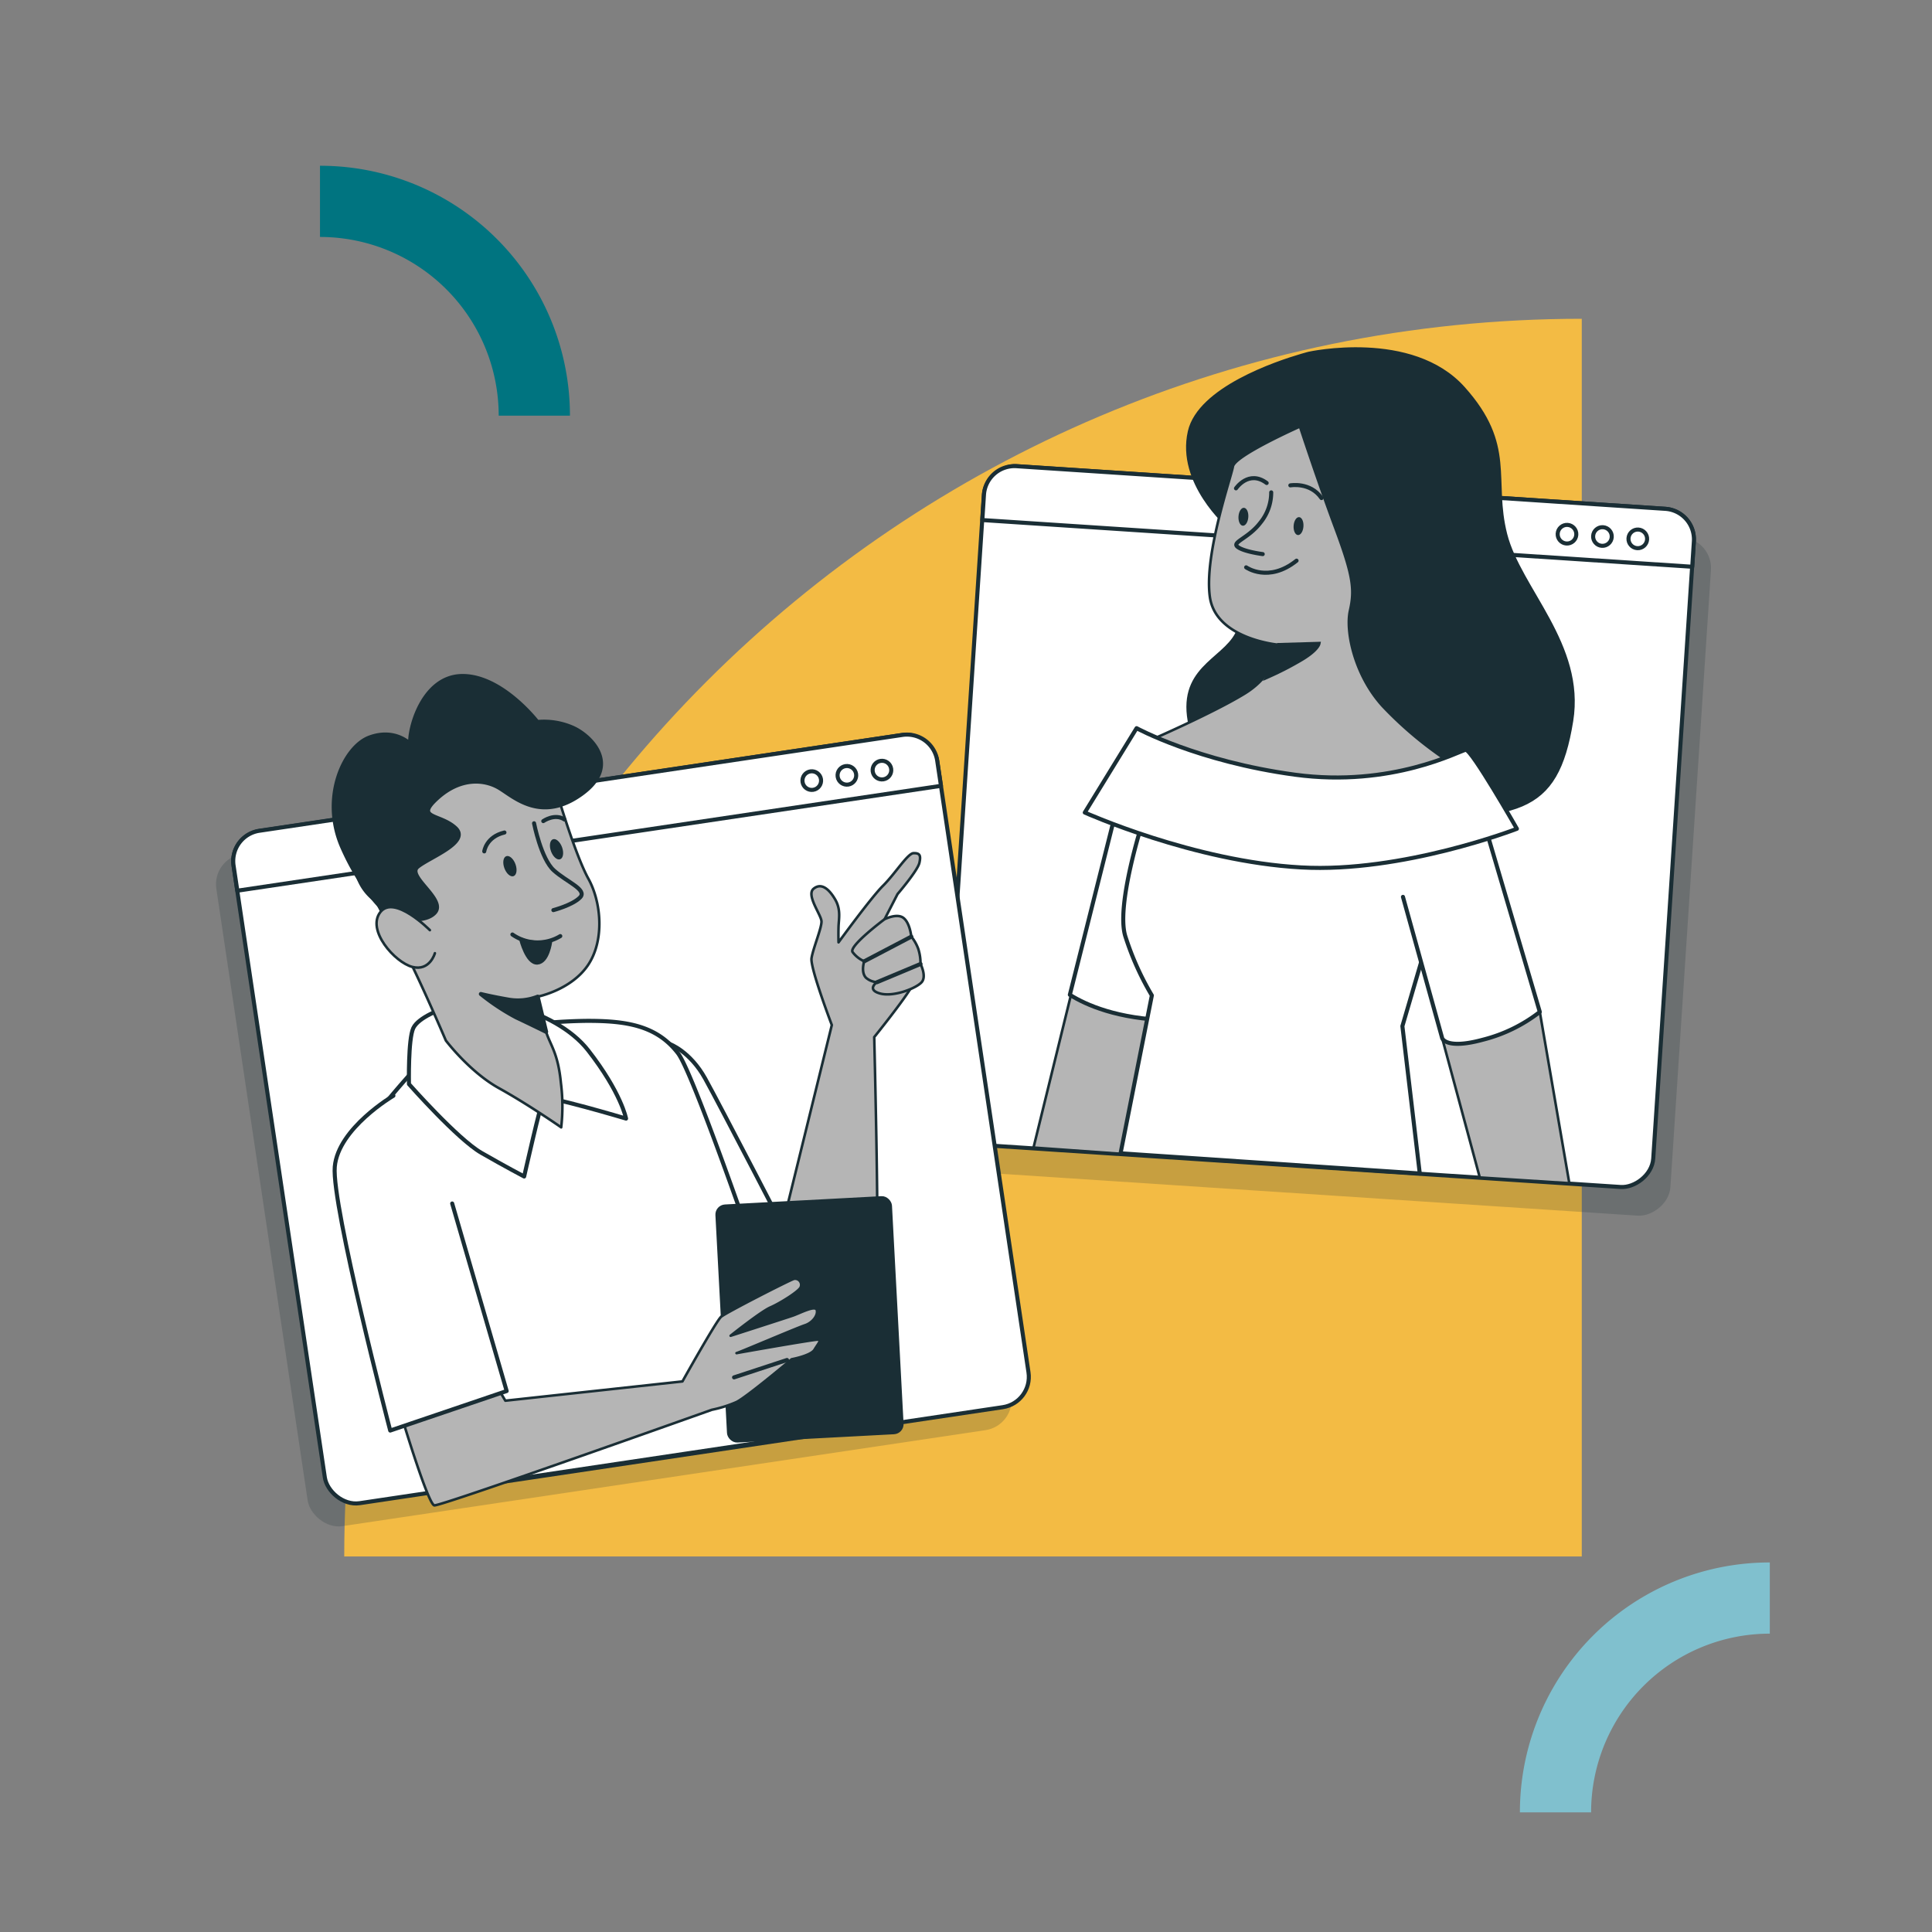 <svg xmlns="http://www.w3.org/2000/svg" viewBox="0 0 400 400"><rect x="0" y="0" width="400" height="400" fill="#808080" stroke="none"/><defs><style>.cls-1{fill:#f3bb44;}.cls-2{fill:#80c0ce;}.cls-3{fill:#007480;}.cls-10,.cls-4,.cls-6,.cls-9{fill:#1a2e35;}.cls-4{opacity:0.2;}.cls-5{fill:#fff;}.cls-10,.cls-5,.cls-6,.cls-7,.cls-8{stroke:#1a2e35;}.cls-5,.cls-6,.cls-7,.cls-8{stroke-linecap:round;stroke-linejoin:round;}.cls-10,.cls-5,.cls-6,.cls-8{stroke-width:0.84px;}.cls-7{fill:#b5b5b5;stroke-width:0.53px;}.cls-8{fill:none;}.cls-10{stroke-miterlimit:10;}</style></defs><title>Artboard 15</title><g id="PAIN_POINTS" data-name="PAIN POINTS"><path class="cls-1" d="M71.27,322.25C71.27,180.75,186,66,327.49,66V322.25Z"/><path class="cls-2" d="M314.68,375.23a51.7,51.7,0,0,1,51.74-51.74v14.74a37,37,0,0,0-37,37Z"/><path class="cls-3" d="M66.25,34.32A51.7,51.7,0,0,1,118,86.06H103.25a37,37,0,0,0-37-37Z"/><rect class="cls-4" x="206.21" y="103.43" width="140.72" height="147.3" rx="6.34" ry="6.34" transform="translate(81.71 441.43) rotate(-86.24)"/><rect class="cls-5" x="202.65" y="97.5" width="140.72" height="147.3" rx="6.34" ry="6.34" transform="translate(84.31 432.33) rotate(-86.24)"/><path class="cls-5" d="M350.36,117.34l.34-5.24a6.34,6.34,0,0,0-5.91-6.75L210.47,96.52a6.34,6.34,0,0,0-6.75,5.91l-.34,5.24Z"/><circle class="cls-5" cx="324.45" cy="110.6" r="1.93" transform="translate(192.79 427.1) rotate(-86.24)"/><circle class="cls-5" cx="331.78" cy="111.09" r="1.93" transform="translate(199.16 434.86) rotate(-86.24)"/><circle class="cls-5" cx="339.11" cy="111.57" r="1.93" transform="translate(205.52 442.63) rotate(-86.24)"/><path class="cls-6" d="M271,73.24s-.57.14-1.54.43c-5.08,1.49-21.11,6.85-23.12,15.71-2.4,10.55,8,19.5,8,19.5s4.36,15.13,2.25,21.31-11.68,7.5-10.43,18,11.58,20,39.76,20.62,36.24-.05,39.38-19.56c2.53-15.73-10.76-27.21-13.66-38.59s1.94-18.36-8.71-30.25S271,73.24,271,73.24Z"/><path class="cls-7" d="M269.14,88.31s-13.5,6-13.88,8.28-6,18.22-4.77,27,14.29,9.91,14.29,9.91-.39,6-7.1,10.11-20.19,9.94-20.19,9.94,12,10.35,37.57,9.73,24.47-5.88,24.47-5.88a77.9,77.9,0,0,1-13.28-11.22c-5.79-6.36-7.72-15.45-6.75-19.75s.7-7.08-3-17S269.14,88.31,269.14,88.31Z"/><path class="cls-8" d="M263.19,101.94a9.84,9.84,0,0,1-2.25,6.29c-2.51,3.28-6,4-4.7,5s5.19,1.49,5.19,1.49"/><path class="cls-8" d="M258,117.46s4.61,3.29,10.44-1.38"/><path class="cls-8" d="M255.9,101.11s2.63-3.9,6.35-1.11"/><path class="cls-8" d="M267.15,100.49s4.12-.75,6.45,2.63"/><ellipse class="cls-9" cx="257.45" cy="107" rx="1.86" ry="1.02" transform="translate(133.78 356.87) rotate(-86.24)"/><ellipse class="cls-9" cx="268.87" cy="108.94" rx="1.86" ry="1.02" transform="translate(142.51 370.07) rotate(-86.24)"/><path class="cls-10" d="M264.79,133.54l8.18-.24s-.26,1.34-4,3.47a65,65,0,0,1-6.5,3.31A18.62,18.62,0,0,0,264.79,133.54Z"/><polygon class="cls-7" points="213.98 237.59 231.5 166.16 250.44 173.01 236.37 239.19 213.98 237.59"/><path class="cls-5" d="M231.5,166.16l-10,39.8c3.33,2.09,9.86,5,20.58,5.28h.49L250.44,173Z"/><path class="cls-5" d="M232,238.78l6.48-32.69a59,59,0,0,1-5.5-12.27C231,187.38,236.62,170,236.62,170a247.94,247.94,0,0,0,30.64,6.45c17.35,2.54,34.23-2,34.23-2l-11.14,38,3.6,30.51Z"/><polygon class="cls-7" points="306.37 243.78 298.59 214.95 318.8 209.5 324.91 244.97 306.37 243.78"/><path class="cls-5" d="M290.47,185.69l8.12,29.26s.78,2.39,8.39.32a31.89,31.89,0,0,0,11.82-5.76L307.16,170a12.11,12.11,0,0,0-9.24-1.54c-5.22,1.29-6.74,3.06-6.74,3.06"/><path class="cls-5" d="M235.32,150.76s12.62,6.9,32.77,9.63,34.19-5,35.37-5.15,10.6,16.35,10.6,16.35-23.73,9.18-44.67,8c-22.21-1.21-44.8-11.36-44.8-11.36Z"/><rect class="cls-4" x="53.44" y="166.08" width="147.3" height="140.72" rx="6.34" ry="6.34" transform="translate(-33.52 21.36) rotate(-8.49)"/><rect class="cls-5" x="57" y="161.33" width="147.3" height="140.72" rx="6.34" ry="6.34" transform="translate(-32.78 21.83) rotate(-8.49)"/><path class="cls-5" d="M194.82,162.7l-.78-5.2a6.34,6.34,0,0,0-7.21-5.34L53.7,172a6.34,6.34,0,0,0-5.34,7.21l.78,5.2Z"/><circle class="cls-5" cx="168.07" cy="161.61" r="1.93" transform="translate(-22.02 26.59) rotate(-8.49)"/><circle class="cls-5" cx="175.34" cy="160.53" r="1.93" transform="translate(-21.78 27.64) rotate(-8.49)"/><circle class="cls-5" cx="182.6" cy="159.44" r="1.93" transform="translate(-21.54 28.71) rotate(-8.49)"/><path class="cls-7" d="M160.94,258.08l11.28-45.86s-4.51-11.82-4.2-13.84,2.11-6.26,2.06-7.62-3.25-5.46-1.62-6.77,3.22.13,4.45,2.23.75,4,.7,5.68,0,3.2,0,3.2,6.7-9.23,9.22-11.73,5.09-6.7,6.31-6.73,1.58.37,1.21,2-4.52,6.46-4.52,6.46l-2.72,5.28a43.92,43.92,0,0,1,4.28,6.22c1.87,3.38,2.86,4.9,1.43,7.55S181,214.72,181,214.72s1,40.67.48,43-3.18,12.36-8.27,17.08c-1.73,1.6-7.28,1.24-9.8.7a34.81,34.81,0,0,1-5.79-2l-2.84-10.85Z"/><path class="cls-7" d="M183.12,190.33s-7.4,5.52-6.61,6.77a5.93,5.93,0,0,0,2.42,1.92s-.76,2.25.37,3.42a3.85,3.85,0,0,0,2.25.91s-2.21,1.55.65,2.34,7.6-1.13,8.64-2.36-.26-3.77-.26-3.77a9.73,9.73,0,0,0-.47-3.13,9.09,9.09,0,0,0-1.44-2.53s-.27-2.85-1.64-3.87S183.12,190.33,183.12,190.33Z"/><line class="cls-5" x1="178.93" y1="199.03" x2="188.68" y2="193.92"/><line class="cls-5" x1="181.56" y1="203.36" x2="190.59" y2="199.58"/><path class="cls-5" d="M138.68,216.16s4.19,1.51,7.31,7.13,17.68,33.77,17.68,33.77l-10.83,6-14.59-43.67-4.35-4.68S137.66,215.4,138.68,216.16Z"/><path class="cls-5" d="M86.29,220.88s-14,15.23-14.08,19.3,20,68.21,20,68.21l76.89-11.48s-24.29-73.06-28.73-78.85-10.8-6.75-19.16-6.7a108.49,108.49,0,0,0-16.26,1.47S91.9,215.27,86.29,220.88Z"/><path class="cls-5" d="M91.66,208.85s-5,1.7-6.09,4-.9,11.6-.9,11.6,10.06,11.4,15,14.24,8.85,4.89,8.85,4.89,3.45-15.33,4-16.13,17.1,4.14,17.1,4.14-1-5.34-7.84-14.12S97.75,204.84,91.66,208.85Z"/><path class="cls-7" d="M115.46,164.63s3.67,12.44,6.36,17.3,3.39,12.81-.12,17.94-10.38,6.48-10.38,6.48a73.83,73.83,0,0,0,1.75,7.3c.91,2.82,2.47,4.4,3.06,10.56a38.38,38.38,0,0,1,.06,9.2s-6.79-4.74-12.88-8.11-11-9.87-11-9.87S85,198.28,82.2,194.09A62,62,0,0,1,78,186.83c-.23-.46-8.24-4.53-2.87-18.15s23.23-14,29.78-12S115.46,164.63,115.46,164.63Z"/><path class="cls-6" d="M84.94,154.06s-3.13-3.32-8.43-1.37-10.13,12.53-5.65,22.71,9.84,14.15,9.84,14.15,6.73,2.12,9.29-.56-5.89-7.51-3.56-9.5,11.08-5.11,7.84-8.08-8.5-1.86-3.72-6.19,9.77-3.93,12.84-2.08,8.65,7.26,17,1.25,1.79-12.27-2.06-13.83a14.79,14.79,0,0,0-7.07-1.08s-7.35-9.59-15.56-9.52S84.64,151,84.94,154.06Z"/><path class="cls-8" d="M110.57,170.45s1.43,7.35,4.09,9.75,7,4,5.44,5.6-5.53,2.63-5.53,2.63"/><path class="cls-8" d="M116,193.81a9.11,9.11,0,0,1-9.91-.33"/><path class="cls-6" d="M107.92,194.53s1.23,4.91,3.34,4.76S113.9,195,113.9,195,109.72,195.58,107.92,194.53Z"/><path class="cls-8" d="M100.26,176.27s.37-3,4.18-3.91"/><path class="cls-8" d="M112.48,170s2.38-1.67,4.39-.33"/><ellipse class="cls-9" cx="105.57" cy="179.34" rx="1.22" ry="2.2" transform="translate(-55.36 47.39) rotate(-20.17)"/><ellipse class="cls-9" cx="115.9" cy="175.05" rx="1.22" ry="2.2" transform="matrix(0.94, -0.34, 0.34, 0.94, -53.24, 50.69)"/><path class="cls-7" d="M89,192.58s-7.36-7.45-10.26-3.73,3,10.4,6.63,11.34,4.67-2.84,4.67-2.84"/><path class="cls-6" d="M111.32,206.35a11.23,11.23,0,0,1-6.16.59c-3.55-.62-5.6-1.14-5.6-1.14a45.93,45.93,0,0,0,7.3,4.83c3.18,1.5,6.21,3,6.21,3Z"/><rect class="cls-6" x="149.69" y="248.91" width="35.77" height="48.52" rx="1.67" ry="1.67" transform="translate(-14.23 9.26) rotate(-3.04)"/><path class="cls-7" d="M83.34,293.87s5.29,17.57,6.58,17.8,57.46-19.79,57.46-19.79a25.14,25.14,0,0,0,5.09-1.6c2.09-1,11.43-8.86,11.43-8.86s4-.73,4.75-2,1.52-2,.67-2.06-17.24,2.85-16.82,2.79,12.53-5.24,14.14-5.76,2.77-2.1,2.47-3.17-3.54.67-5,1.17-12.84,4.16-12.84,4.16,6.26-5,8.24-5.86,5.82-3.25,6.25-4.16a1.26,1.26,0,0,0-1.38-1.76c-.94.28-14.09,7-15.09,7.86s-8,13.38-8,13.38L104.63,290l-1-1.68Z"/><line class="cls-8" x1="162.94" y1="281.57" x2="151.98" y2="285.17"/><path class="cls-5" d="M81.45,226.86S70,233.58,69.31,241.57s11.48,54.61,11.48,54.61L104.9,288,93.62,249.17"/></g></svg>